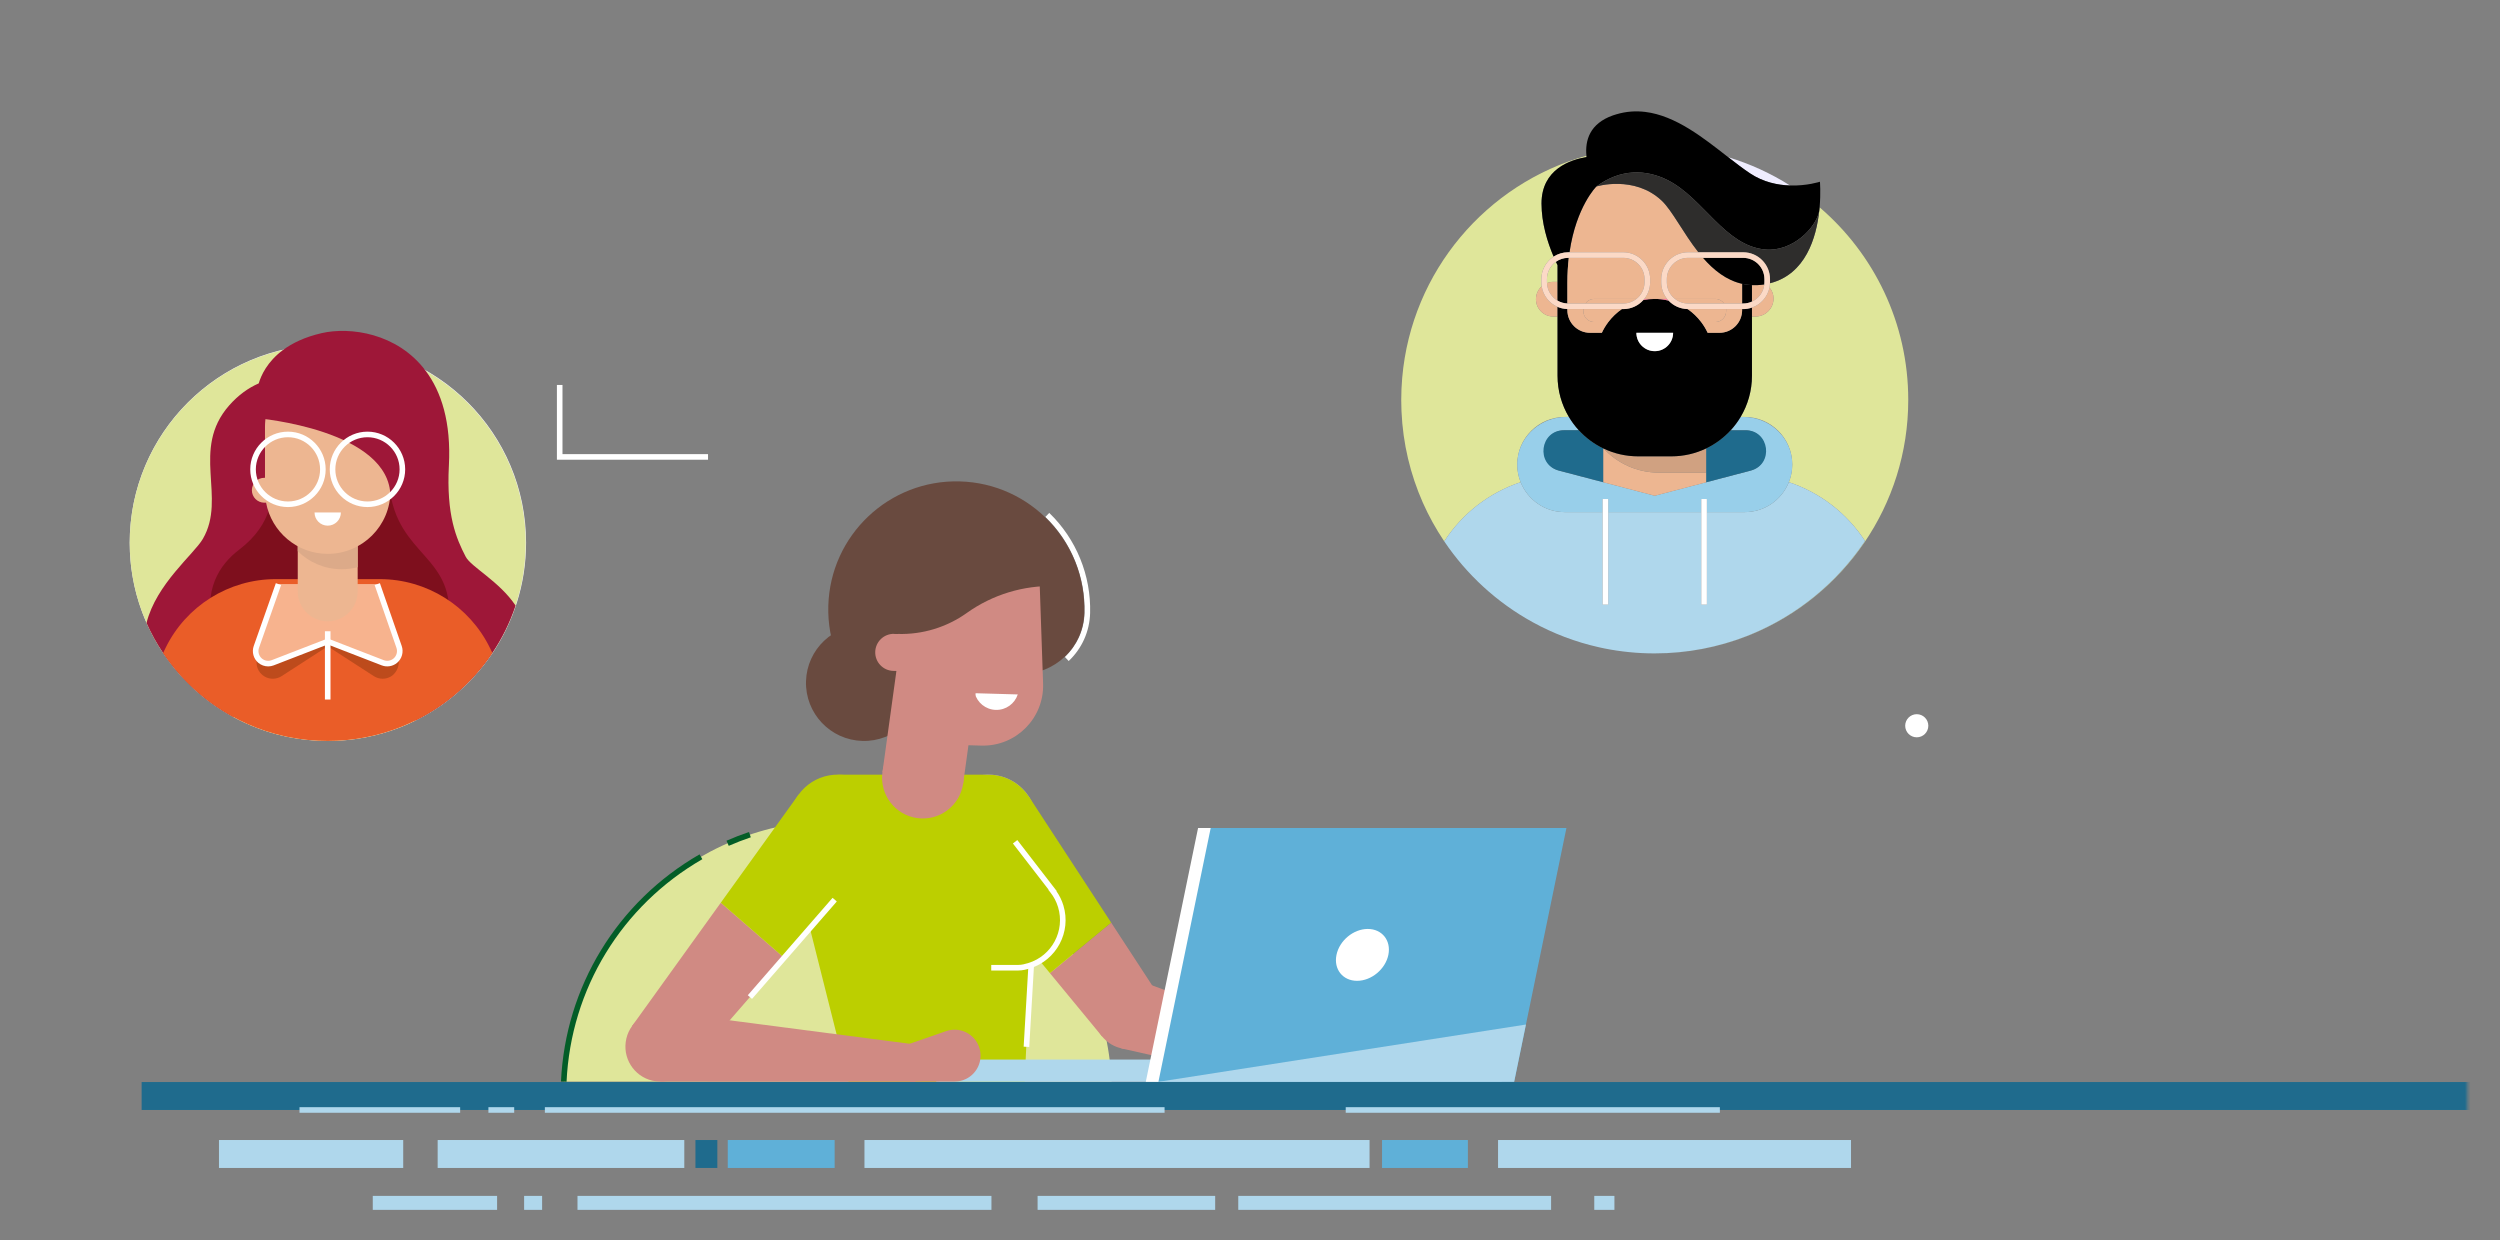 <?xml version="1.0" encoding="UTF-8"?>
<svg width="895px" height="444px" viewBox="0 0 895 444" version="1.1" xmlns="http://www.w3.org/2000/svg" xmlns:xlink="http://www.w3.org/1999/xlink">
    <rect x="0" y="0" width="895" height="444" fill="#808080" stroke="none"/>
    <title>heading-1-1</title>
    <defs>
        <polygon id="path-1" points="-2.27373675e-13 423.129 874.36 423.129 874.36 -5.68434189e-14 -2.27373675e-13 -5.68434189e-14"></polygon>
    </defs>
    <g id="heading-1-1" stroke="none" stroke-width="1" fill="none" fill-rule="evenodd">
        <g id="Group-165" transform="translate(9, 15)">
            <path d="M37.432,179.304 C37.432,213.141 61.114,241.438 92.81,248.538 C93.309,248.653 93.809,248.757 94.314,248.86 C98.86,249.773 103.572,250.255 108.388,250.255 C117.48,250.255 126.17,248.544 134.16,245.428 C134.573,245.267 134.987,245.1 135.4,244.934 C161.189,234.303 179.339,208.927 179.339,179.304 C179.339,140.118 147.575,108.347 108.388,108.347 C69.202,108.347 37.432,140.118 37.432,179.304" id="Fill-1" fill="#EFEDFF"></path>
            <path d="M179.207,179.367 C179.207,187.209 177.935,194.757 175.576,201.806 C173.562,207.855 170.755,213.543 167.271,218.739 C160.428,228.97 150.984,237.319 139.886,242.853 C138.387,243.596 136.865,244.294 135.307,244.934 C134.896,245.102 134.484,245.272 134.073,245.433 C126.09,248.542 117.411,250.255 108.326,250.255 C103.512,250.255 98.801,249.77 94.266,248.858 C93.759,248.755 93.26,248.652 92.76,248.535 C86.182,247.065 79.942,244.669 74.195,241.501 C64.214,236.011 55.703,228.191 49.389,218.776 C47.118,215.381 45.127,211.786 43.458,208.016 C39.585,199.255 37.432,189.569 37.432,179.367 C37.432,145.72 60.885,117.542 92.334,110.288 C97.479,109.104 102.829,108.48 108.326,108.48 C121.086,108.48 133.051,111.853 143.392,117.755 C164.787,129.955 179.207,152.982 179.207,179.367" id="Fill-18" fill="#DFE69A"></path>
            <path d="M175.576,201.806 C173.562,207.854 170.755,213.543 167.271,218.739 C160.428,228.97 150.984,237.319 139.886,242.854 C124.746,242.898 110.789,239.789 110.789,239.789 L110.752,239.62 L110.789,241.347 C110.789,241.347 91.937,244.007 74.195,241.501 C64.214,236.011 55.703,228.191 49.389,218.776 C47.119,215.381 45.127,211.787 43.458,208.016 C46.92,194.081 60.48,183.329 63.618,177.926 C72.254,163.095 59.194,145.86 73.07,130.117 C76.334,126.42 79.905,123.877 83.624,122.253 C84.448,119.46 86.631,114.514 92.334,110.288 C95.626,107.848 100.102,105.65 106.181,104.254 C116.22,101.946 133.22,104.165 143.392,117.755 C148.992,125.23 152.527,136.136 151.704,151.622 C150.756,169.482 154.328,177.758 157.716,184.299 C159.605,187.952 169.807,193.126 175.576,201.806" id="Fill-20" fill="#9E1738"></path>
            <path d="M67.275,211.11 C63.662,196.043 69.48,187.224 76.707,181.712 C100.772,163.357 78.239,138.778 92.387,146.311 C104.162,152.581 127.308,130.594 130.406,159.249 C133.162,184.743 154.706,183.549 151.49,208.997 C148.659,231.406 121.173,240.019 97.409,228.505 C73.645,216.99 67.998,214.124 67.275,211.11" id="Fill-22" fill="#7E0F1D"></path>
            <path d="M167.271,218.739 C159.502,230.352 148.389,239.539 135.307,244.933 C134.896,245.103 134.484,245.271 134.073,245.433 C126.09,248.542 117.411,250.255 108.327,250.255 C103.512,250.255 98.801,249.77 94.266,248.858 C93.759,248.755 93.26,248.652 92.76,248.535 C74.76,244.5 59.341,233.622 49.389,218.776 L50.213,217.071 C57.555,201.938 72.901,192.324 89.732,192.324 L126.943,192.324 C143.752,192.324 159.083,201.923 166.44,217.034 L167.271,218.739 Z" id="Fill-24" fill="#EA5D28"></path>
            <path d="M126.063,195.847 L133.565,220.456 C134.297,222.856 133.134,225.873 130.981,227.161 C129.078,228.299 126.694,228.258 124.831,227.055 C119.336,223.504 108.32,216.383 108.32,216.383 L91.813,227.057 C89.951,228.261 87.567,228.303 85.665,227.164 C83.364,225.787 82.303,223.016 83.094,220.454 L90.695,195.847 L126.063,195.847 Z" id="Fill-26" fill="#BD4B1C"></path>
            <path d="M126.062,194.107 L133.876,216.601 C134.489,218.366 133.946,220.327 132.512,221.525 C131.258,222.574 129.532,222.859 128.007,222.268 L108.32,214.643 L88.628,222.27 C87.107,222.859 85.385,222.576 84.133,221.529 C82.697,220.329 82.158,218.364 82.779,216.6 L90.695,194.107 L126.062,194.107 Z" id="Fill-28" fill="#F7B38E"></path>
            <path d="M87.01,223.572 C85.744,223.572 84.495,223.135 83.492,222.297 C81.746,220.837 81.08,218.414 81.836,216.268 L89.752,193.776 L91.638,194.44 L83.722,216.932 C83.242,218.295 83.665,219.835 84.774,220.762 C85.747,221.575 87.086,221.797 88.267,221.337 L108.321,213.57 L128.368,221.335 C129.554,221.795 130.896,221.574 131.871,220.758 C132.979,219.832 133.405,218.294 132.932,216.93 L125.118,194.436 L127.007,193.779 L134.821,216.274 C135.566,218.418 134.896,220.837 133.154,222.293 C131.62,223.575 129.51,223.921 127.646,223.2 L108.321,215.715 L88.989,223.202 C88.348,223.451 87.677,223.572 87.01,223.572" id="Fill-30" fill="#FFFFFF"></path>
            <mask id="mask-2" fill="white">
                <use xlink:href="#path-1"></use>
            </mask>
            <g id="Clip-33"></g>
            <polygon id="Fill-32" fill="#FFFFFF" mask="url(#mask-2)" points="107.321 235.433 109.321 235.433 109.321 210.988 107.321 210.988"></polygon>
            <path d="M119.049,173.649 L119.049,196.712 C119.049,202.636 114.25,207.436 108.318,207.436 C105.357,207.436 102.674,206.238 100.734,204.297 C98.793,202.357 97.595,199.674 97.595,196.712 L97.595,173.649 L119.049,173.649 Z" id="Fill-34" fill="#EDB691" mask="url(#mask-2)"></path>
            <path d="M119.049,176.589 L119.049,188.055 C117.226,188.532 115.316,188.79 113.346,188.79 C107.209,188.79 101.645,186.327 97.595,182.336 L97.595,176.589 L119.049,176.589 Z" id="Fill-35" fill="#DCAA89" mask="url(#mask-2)"></path>
            <path d="M108.321,115.342 L108.321,115.342 C95.92,115.342 85.867,125.395 85.867,137.797 L85.867,156.051 L85.632,156.051 C83.17,156.051 81.174,158.047 81.174,160.508 C81.174,162.97 83.17,164.966 85.632,164.966 L86.254,164.966 C88.198,175.388 97.335,183.28 108.321,183.28 L108.321,183.28 C120.722,183.28 130.776,173.227 130.776,160.825 L130.776,137.797 C130.776,125.395 120.722,115.342 108.321,115.342" id="Fill-36" fill="#EDB691" mask="url(#mask-2)"></path>
            <path d="M83.147,134.722 C83.147,134.722 130.776,138.785 130.776,162.857 C135.657,168.007 145.108,174.541 145.108,174.541 L136.187,124.453 L125.206,112.725 L98.403,109.916 L83.147,134.722 Z" id="Fill-37" fill="#9E1738" mask="url(#mask-2)"></path>
            <path d="M122.553,141.529 C116.211,141.529 111.052,146.689 111.052,153.029 C111.052,159.371 116.211,164.53 122.553,164.53 C128.894,164.53 134.053,159.371 134.053,153.029 C134.053,146.689 128.894,141.529 122.553,141.529 M122.553,166.53 C115.109,166.53 109.052,160.474 109.052,153.029 C109.052,145.585 115.109,139.529 122.553,139.529 C129.997,139.529 136.053,145.585 136.053,153.029 C136.053,160.474 129.997,166.53 122.553,166.53" id="Fill-38" fill="#FFFFFF" mask="url(#mask-2)"></path>
            <path d="M94.089,141.529 C87.748,141.529 82.589,146.689 82.589,153.029 C82.589,159.371 87.748,164.53 94.089,164.53 C100.431,164.53 105.59,159.371 105.59,153.029 C105.59,146.689 100.431,141.529 94.089,141.529 M94.089,166.53 C86.645,166.53 80.589,160.474 80.589,153.029 C80.589,145.585 86.645,139.529 94.089,139.529 C101.534,139.529 107.59,145.585 107.59,153.029 C107.59,160.474 101.534,166.53 94.089,166.53" id="Fill-39" fill="#FFFFFF" mask="url(#mask-2)"></path>
            <path d="M113.039,168.469 C113.039,171.075 110.927,173.187 108.321,173.187 C105.716,173.187 103.603,171.075 103.603,168.469 L113.039,168.469 Z" id="Fill-40" fill="#FFFFFF" mask="url(#mask-2)"></path>
            <polygon id="Fill-45" fill="#FFFFFF" mask="url(#mask-2)" points="244.476 149.579 190.371 149.579 190.371 122.816 192.371 122.816 192.371 147.579 244.476 147.579"></polygon>
            <path d="M441.594,363.2 C442.55,360.609 441.225,357.734 438.634,356.778 C436.043,355.822 433.168,357.148 432.212,359.739 C431.257,362.329 432.582,365.205 435.173,366.16 C437.763,367.116 440.639,365.79 441.594,363.2" id="Fill-47" fill="#FF95A9" mask="url(#mask-2)"></path>
            <path d="M449.015,356.746 L449.013,356.753 C449.767,356.77 450.53,356.903 451.277,357.179 C454.904,358.517 456.759,362.542 455.421,366.169 C454.083,369.796 450.058,371.652 446.431,370.314 L435.173,366.16 L437.019,356.469 L449.015,356.746 Z" id="Fill-48" fill="#FF95A9" mask="url(#mask-2)"></path>
            <polygon id="Fill-49" fill="#1F6B8D" mask="url(#mask-2)" points="41.704 382.371 875.36 382.371 875.36 372.371 41.704 372.371"></polygon>
            <path d="M407.916,382.371 L186.061,382.371 L407.916,382.371 Z" id="Fill-50" fill="#F8F7FF" mask="url(#mask-2)"></path>
            <polygon id="Fill-51" fill="#AFD7EC" mask="url(#mask-2)" points="186.061 383.371 407.916 383.371 407.916 381.371 186.061 381.371"></polygon>
            <path d="M155.734,382.371 L98.22,382.371 L155.734,382.371 Z" id="Fill-52" fill="#F8F7FF" mask="url(#mask-2)"></path>
            <polygon id="Fill-53" fill="#AFD7EC" mask="url(#mask-2)" points="98.22 383.371 155.734 383.371 155.734 381.371 98.22 381.371"></polygon>
            <path d="M175.082,382.371 L165.853,382.371 L175.082,382.371 Z" id="Fill-54" fill="#F8F7FF" mask="url(#mask-2)"></path>
            <polygon id="Fill-55" fill="#AFD7EC" mask="url(#mask-2)" points="165.853 383.371 175.083 383.371 175.083 381.371 165.853 381.371"></polygon>
            <path d="M606.709,382.371 L472.769,382.371 L606.709,382.371 Z" id="Fill-56" fill="#F8F7FF" mask="url(#mask-2)"></path>
            <polygon id="Fill-57" fill="#AFD7EC" mask="url(#mask-2)" points="472.769 383.371 606.709 383.371 606.709 381.371 472.769 381.371"></polygon>
            <polygon id="Fill-58" fill="#FFFFFF" mask="url(#mask-2)" points="351.627 364.269 349.63 364.177 350.838 338.062 352.836 338.153"></polygon>
            <polygon id="Fill-59" fill="#AFD7EC" mask="url(#mask-2)" points="527.303 403.129 653.665 403.129 653.665 393.129 527.303 393.129"></polygon>
            <polygon id="Fill-60" fill="#5FB0D8" mask="url(#mask-2)" points="485.769 403.129 516.504 403.129 516.504 393.129 485.769 393.129"></polygon>
            <polygon id="Fill-61" fill="#AFD7EC" mask="url(#mask-2)" points="124.448 418.129 168.961 418.129 168.961 413.129 124.448 413.129"></polygon>
            <polygon id="Fill-62" fill="#AFD7EC" mask="url(#mask-2)" points="178.633 418.129 185.077 418.129 185.077 413.129 178.633 413.129"></polygon>
            <polygon id="Fill-63" fill="#AFD7EC" mask="url(#mask-2)" points="197.741 418.129 345.937 418.129 345.937 413.129 197.741 413.129"></polygon>
            <polygon id="Fill-64" fill="#AFD7EC" mask="url(#mask-2)" points="362.459 418.129 426.033 418.129 426.033 413.129 362.459 413.129"></polygon>
            <polygon id="Fill-65" fill="#AFD7EC" mask="url(#mask-2)" points="434.302 418.129 546.291 418.129 546.291 413.129 434.302 413.129"></polygon>
            <polygon id="Fill-66" fill="#AFD7EC" mask="url(#mask-2)" points="561.749 418.129 568.965 418.129 568.965 413.129 561.749 413.129"></polygon>
            <polygon id="Fill-67" fill="#AFD7EC" mask="url(#mask-2)" points="300.476 403.129 481.303 403.129 481.303 393.129 300.476 393.129"></polygon>
            <polygon id="Fill-68" fill="#5FB0D8" mask="url(#mask-2)" points="251.539 403.129 289.805 403.129 289.805 393.129 251.539 393.129"></polygon>
            <polygon id="Fill-69" fill="#1F6B8D" mask="url(#mask-2)" points="239.973 403.129 247.808 403.129 247.808 393.129 239.973 393.129"></polygon>
            <polygon id="Fill-70" fill="#AFD7EC" mask="url(#mask-2)" points="147.684 403.129 235.98 403.129 235.98 393.129 147.684 393.129"></polygon>
            <polygon id="Fill-71" fill="#AFD7EC" mask="url(#mask-2)" points="69.389 403.129 135.351 403.129 135.351 393.129 69.389 393.129"></polygon>
            <path d="M388.938,372.22 L192.83,372.22 C195.235,320.148 238.214,278.667 290.89,278.667 C343.554,278.667 386.533,320.148 388.938,372.22" id="Fill-72" fill="#DFE69A" mask="url(#mask-2)"></path>
            <path d="M251.889,287.81 L251.086,285.978 C253.719,284.822 256.431,283.773 259.146,282.856 L259.786,284.751 C257.126,285.649 254.469,286.678 251.889,287.81" id="Fill-73" fill="#035D27" mask="url(#mask-2)"></path>
            <path d="M193.829,372.266 L191.831,372.174 C193.398,338.255 211.943,307.856 241.44,290.856 L242.439,292.588 C213.535,309.246 195.364,339.033 193.829,372.266" id="Fill-74" fill="#035D27" mask="url(#mask-2)"></path>
            <path d="M360.163,287.514 C355.77,295.965 345.358,299.255 336.907,294.862 C328.456,290.47 325.166,280.058 329.559,271.607 C333.952,263.156 344.363,259.866 352.814,264.259 C361.265,268.651 364.555,279.063 360.163,287.514" id="Fill-75" fill="#AB9AF7" mask="url(#mask-2)"></path>
            <path d="M407.468,350.865 C405.943,357.616 399.234,361.852 392.483,360.327 C385.733,358.802 381.496,352.094 383.021,345.343 C384.546,338.592 391.255,334.356 398.005,335.88 C404.756,337.405 408.993,344.114 407.468,350.865" id="Fill-76" fill="#D08A83" mask="url(#mask-2)"></path>
            <polygon id="Fill-77" fill="#D08A83" mask="url(#mask-2)" points="485.274 367.749 483.926 372.295 445.443 372.295 392.477 360.331 399.567 336.343"></polygon>
            <path d="M239.855,361.303 C240.749,354.44 235.911,348.151 229.049,347.257 C222.185,346.363 215.897,351.201 215.003,358.064 C214.109,364.927 218.947,371.215 225.81,372.11 C232.673,373.004 238.961,368.166 239.855,361.303" id="Fill-78" fill="#D08A83" mask="url(#mask-2)"></path>
            <path d="M362.078,280.355 L357.821,372.295 L294.782,372.295 L273.399,287.331 C270.213,274.625 279.809,262.321 292.905,262.321 L344.851,262.321 C354.686,262.321 362.531,270.532 362.078,280.355" id="Fill-79" fill="#BCCF00" mask="url(#mask-2)"></path>
            <path d="M283.988,295.366 C292.718,299.176 302.882,295.188 306.692,286.459 C310.502,277.729 306.513,267.564 297.784,263.755 C289.055,259.945 278.89,263.933 275.08,272.663 C271.271,281.392 275.259,291.557 283.988,295.366" id="Fill-80" fill="#BCCF00" mask="url(#mask-2)"></path>
            <polygon id="Fill-81" fill="#D08A83" mask="url(#mask-2)" points="227.439 372.216 318.712 372.263 319.564 359.052 229.048 347.257"></polygon>
            <path d="M306.917,261.428 C305.815,269.412 311.394,276.777 319.377,277.879 C327.361,278.981 334.726,273.402 335.827,265.418 C336.929,257.435 331.35,250.07 323.367,248.968 C315.384,247.866 308.018,253.445 306.917,261.428" id="Fill-82" fill="#D08A83" mask="url(#mask-2)"></path>
            <polygon id="Fill-83" fill="#D08A83" mask="url(#mask-2)" points="271.704 327.879 236.895 367.901 217.248 352.368 249.046 308.166"></polygon>
            <polygon id="Fill-84" fill="#D08A83" mask="url(#mask-2)" points="405.741 341.251 385.577 356.082 366.872 333.384 388.801 315.303"></polygon>
            <polygon id="Fill-85" fill="#BCCF00" mask="url(#mask-2)" points="388.801 315.303 366.872 333.384 346.058 308.14 331.559 290.536 359.298 270.12 372.749 290.721"></polygon>
            <path d="M318.236,295.974 L340.542,324.839 L340.777,324.656 C344.965,330.244 352.346,332.887 359.401,330.734 C368.422,327.981 373.487,318.446 370.737,309.438 C370.091,307.318 369.069,305.425 367.768,303.797 L367.849,303.745 L345.544,274.879 L318.236,295.974 Z" id="Fill-86" fill="#BCCF00" mask="url(#mask-2)"></path>
            <path d="M355.624,332.439 L345.861,332.439 L345.861,330.438 L355.624,330.438 C356.783,330.438 357.984,330.121 359.109,329.778 C367.578,327.192 372.365,318.198 369.781,309.73 C369.187,307.784 368.247,305.998 366.986,304.421 L366.292,303.553 L366.389,303.491 L353.617,286.963 L355.199,285.74 L369.309,303.999 L369.214,304.059 C370.303,305.608 371.135,307.314 371.694,309.145 C374.6,318.67 369.217,328.783 359.693,331.691 C358.419,332.079 357.045,332.439 355.624,332.439" id="Fill-87" fill="#FFFFFF" mask="url(#mask-2)"></path>
            <polygon id="Fill-88" fill="#BCCF00" mask="url(#mask-2)" points="303.9 290.881 291.351 305.314 271.704 327.879 249.046 308.166 264.832 286.238 276.891 269.47"></polygon>
            <polygon id="Fill-89" fill="#FFFFFF" mask="url(#mask-2)" points="260.221 342.604 258.713 341.291 289.063 306.419 290.572 307.732"></polygon>
            <polygon id="Fill-90" fill="#AFD7EC" mask="url(#mask-2)" points="326.186 372.284 418.101 372.284 418.101 364.325 326.186 364.325"></polygon>
            <polygon id="Fill-91" fill="#FFFFFF" mask="url(#mask-2)" points="547.262 281.421 532.762 351.782 532.656 352.299 528.544 372.291 401.193 372.291 419.911 281.421"></polygon>
            <polygon id="Fill-92" fill="#5FB0D8" mask="url(#mask-2)" points="551.783 281.421 537.283 351.782 537.177 352.299 533.064 372.291 405.714 372.291 424.432 281.421"></polygon>
            <polygon id="Fill-93" fill="#AFD7EC" mask="url(#mask-2)" points="537.283 351.782 537.177 352.299 533.064 372.291 405.714 372.291"></polygon>
            <path d="M488.032,326.849 C486.975,331.977 481.961,336.135 476.833,336.135 C471.704,336.135 468.403,331.977 469.46,326.849 C470.516,321.72 475.53,317.563 480.659,317.563 C485.787,317.563 489.088,321.72 488.032,326.849" id="Fill-94" fill="#FFFFFF" mask="url(#mask-2)"></path>
            <path d="M335.8,371.689 C334.802,372.035 333.787,372.192 332.787,372.195 L332.789,372.204 L316.871,372.264 L314.671,359.363 L329.71,354.144 C334.556,352.462 339.846,355.026 341.528,359.871 C343.209,364.717 340.645,370.007 335.8,371.689" id="Fill-95" fill="#D08A83" mask="url(#mask-2)"></path>
            <polygon id="Fill-96" fill="#FFFFFF" mask="url(#mask-2)" points="359.468 359.819 357.471 359.701 359.181 330.416 361.178 330.533"></polygon>
            <path d="M617.535,47.07 C622.28,50.233 627.437,51.266 631.83,51.403 C625.017,47.095 617.592,43.671 609.714,41.288 C612.425,43.399 615.033,45.402 617.535,47.07" id="Fill-104" fill="#EFEDFF" mask="url(#mask-2)"></path>
            <path d="M544.805,86.042 C544.805,86.139 544.816,86.233 544.82,86.329 C545.52,86.056 546.279,85.9 547.076,85.9 L548.601,85.9 L548.601,79.943 C548.409,79.551 548.216,79.145 548.02,78.723 C546.078,80.105 544.805,82.369 544.805,84.928 L544.805,86.042 Z" id="Fill-105" fill="#DFE69A" mask="url(#mask-2)"></path>
            <path d="M535.389,157.618 C534.608,155.664 534.166,153.538 534.166,151.305 C534.166,141.899 541.792,134.274 551.198,134.274 L552.664,134.274 C550.086,129.953 548.601,124.905 548.601,119.509 L548.601,98.32 L547.076,98.32 C543.647,98.32 540.867,95.539 540.867,92.11 C540.867,90.277 541.665,88.636 542.928,87.499 C542.855,87.023 542.805,86.538 542.805,86.042 L542.805,84.928 C542.805,81.553 544.557,78.584 547.194,76.868 C544.983,71.695 542.862,64.901 542.862,57.856 C542.862,45.566 553.239,42.166 558.985,41.224 C558.968,41.066 558.955,40.907 558.941,40.749 C523.18,50.736 496.333,82.075 493.001,120.156 C492.995,120.225 492.988,120.294 492.983,120.362 C492.879,121.579 492.798,122.802 492.743,124.032 C492.735,124.214 492.729,124.396 492.722,124.578 C492.677,125.732 492.648,126.89 492.647,128.055 C492.646,128.12 492.642,128.184 492.642,128.249 C492.642,129.549 492.678,130.84 492.732,132.125 C492.733,132.169 492.735,132.213 492.736,132.257 C493.242,143.834 495.912,154.842 500.351,164.892 C502.487,169.715 505.035,174.311 507.942,178.657 C507.972,178.709 508.008,178.753 508.038,178.804 C514.523,168.754 524.224,161.334 535.389,157.618" id="Fill-106" fill="#DFE69A" mask="url(#mask-2)"></path>
            <path d="M642.305,60.424 C642.305,60.454 642.298,60.483 642.291,60.512 C641.248,70.066 637.433,83.181 624.648,86.402 C624.628,86.931 624.576,87.451 624.474,87.955 C625.38,88.999 625.933,90.358 625.933,91.85 C625.933,95.424 623.036,98.32 619.462,98.32 L618.199,98.32 L618.199,119.509 C618.199,124.906 616.713,129.953 614.135,134.274 L615.601,134.274 C625.007,134.274 632.633,141.899 632.633,151.305 C632.633,153.538 632.192,155.665 631.41,157.619 C642.528,161.319 652.193,168.69 658.675,178.672 C649.924,191.732 637.861,202.386 623.692,209.448 C621.775,210.403 619.83,211.291 617.833,212.113 C617.312,212.326 616.783,212.547 616.254,212.752 C606.069,216.717 594.984,218.909 583.394,218.918 L583.403,218.918 C595.032,218.918 606.148,216.731 616.367,212.744 C616.896,212.538 617.424,212.325 617.953,212.113 C650.939,198.516 674.154,166.058 674.154,128.167 C674.154,100.582 661.844,75.873 642.421,59.227 C642.387,59.619 642.349,60.018 642.305,60.424" id="Fill-107" fill="#DFE69A" mask="url(#mask-2)"></path>
            <path d="M617.833,212.113 C619.83,211.291 621.775,210.403 623.692,209.448 C637.861,202.386 649.924,191.732 658.675,178.672 C652.193,168.69 642.528,161.319 631.41,157.619 C628.901,163.896 622.775,168.338 615.601,168.338 L602.06,168.338 L602.06,201.451 L600.06,201.451 L600.06,168.338 L566.739,168.338 L566.739,201.451 L564.739,201.451 L564.739,168.338 L551.198,168.338 C544.024,168.338 537.898,163.896 535.389,157.618 C524.224,161.334 514.523,168.753 508.038,178.804 C516.106,190.779 526.95,200.727 539.665,207.723 C547.022,211.776 555.003,214.837 563.416,216.717 C564.055,216.871 564.694,217.003 565.34,217.135 C571.14,218.295 577.167,218.919 583.327,218.919 C583.349,218.919 583.371,218.918 583.394,218.918 C594.984,218.909 606.069,216.717 616.254,212.752 C616.783,212.547 617.312,212.326 617.833,212.113" id="Fill-108" fill="#AFD7EC" mask="url(#mask-2)"></path>
            <path d="M615.641,139.024 C624.291,139.024 625.879,151.345 617.511,153.538 L601.794,157.658 L583.423,162.476 L583.423,162.479 L583.417,162.478 L583.403,162.481 L567.269,158.245 L549.311,153.538 C540.943,151.345 542.531,139.024 551.182,139.024 L556.123,139.024 C556.154,139.024 556.17,138.987 556.149,138.964 C554.84,137.532 553.675,135.966 552.674,134.291 C552.668,134.28 552.656,134.274 552.644,134.274 L551.678,134.274 C542.909,134.274 535.236,140.706 534.271,149.422 C533.947,152.343 534.391,155.122 535.389,157.618 C537.898,163.896 544.024,168.337 551.198,168.337 L564.702,168.337 C564.722,168.337 564.738,168.321 564.738,168.301 L564.738,163.683 C564.738,163.663 564.755,163.647 564.775,163.647 L566.702,163.647 C566.722,163.647 566.739,163.663 566.739,163.683 L566.739,168.301 C566.739,168.321 566.755,168.337 566.775,168.337 L600.024,168.337 C600.044,168.337 600.06,168.321 600.06,168.301 L600.06,163.683 C600.06,163.663 600.076,163.647 600.096,163.647 L602.023,163.647 C602.044,163.647 602.06,163.663 602.06,163.683 L602.06,168.301 C602.06,168.321 602.076,168.337 602.096,168.337 L615.601,168.337 C622.775,168.337 628.901,163.897 631.41,157.619 C632.409,155.123 632.852,152.344 632.529,149.422 C631.565,140.707 623.892,134.274 615.123,134.274 L614.156,134.274 C614.143,134.274 614.132,134.28 614.125,134.291 C613.124,135.966 611.96,137.532 610.65,138.964 C610.63,138.987 610.646,139.024 610.677,139.024 L615.641,139.024 Z" id="Fill-109" fill="#98CFEA" mask="url(#mask-2)"></path>
            <path d="M601.794,157.658 L617.783,153.467 C626.111,151.284 624.53,139.024 615.922,139.024 L610.596,139.024 C608.118,141.722 605.135,143.947 601.794,145.548 L601.794,154.17 L601.794,157.658 Z" id="Fill-110" fill="#1F6B8D" mask="url(#mask-2)"></path>
            <path d="M549.039,153.467 L567.269,158.245 L565.005,157.65 L565.005,145.548 C561.664,143.947 558.681,141.721 556.203,139.023 L550.9,139.023 C542.292,139.023 540.711,151.284 549.039,153.467" id="Fill-111" fill="#1F6B8D" mask="url(#mask-2)"></path>
            <polygon id="Fill-112" fill="#624AC9" mask="url(#mask-2)" points="583.423 162.479 583.423 162.476 583.417 162.478"></polygon>
            <path d="M565.005,157.65 L567.269,158.245 L583.403,162.482 L583.417,162.477 L583.423,162.476 L601.794,157.658 L601.794,154.17 C601.317,154.192 600.84,154.207 600.355,154.207 L584.923,154.207 C577.114,154.207 570.073,150.9 565.137,145.608 C565.094,145.587 565.048,145.569 565.005,145.548 L565.005,157.65 Z" id="Fill-113" fill="#EDB691" mask="url(#mask-2)"></path>
            <path d="M542.928,87.499 C541.665,88.635 540.867,90.278 540.867,92.109 C540.867,95.539 543.647,98.319 547.076,98.319 L548.601,98.319 L548.601,94.861 C545.623,93.567 543.434,90.808 542.928,87.499" id="Fill-114" fill="#EDB691" mask="url(#mask-2)"></path>
            <path d="M547.076,85.9 C546.279,85.9 545.52,86.056 544.82,86.329 C544.92,89.014 546.413,91.344 548.601,92.62 L548.601,85.9 L547.076,85.9 Z" id="Fill-115" fill="#EDB691" mask="url(#mask-2)"></path>
            <path d="M618.199,95.117 L618.199,98.32 L619.462,98.32 C623.036,98.32 625.933,95.424 625.933,91.85 C625.933,90.358 625.38,88.999 624.474,87.955 C623.796,91.301 621.371,94.013 618.199,95.117" id="Fill-116" fill="#EDB691" mask="url(#mask-2)"></path>
            <path d="M622.424,86.855 C620.952,87.076 619.549,87.132 618.198,87.073 L618.198,92.968 C620.605,91.869 622.348,89.56 622.627,86.818 C622.558,86.829 622.493,86.844 622.424,86.855" id="Fill-117" fill="#EDB691" mask="url(#mask-2)"></path>
            <path d="M584.923,154.207 L600.355,154.207 C600.84,154.207 601.317,154.192 601.794,154.17 L601.794,145.548 C598.023,147.356 593.8,148.369 589.339,148.369 L577.461,148.369 C573.052,148.369 568.875,147.376 565.138,145.608 C570.073,150.9 577.114,154.207 584.923,154.207" id="Fill-118" fill="#D0A181" mask="url(#mask-2)"></path>
            <path d="M548.601,85.9 L548.601,92.62 C549.643,93.227 550.84,93.591 552.12,93.642 L552.12,86.216 C552.12,83.002 552.307,80.042 552.624,77.312 L552.421,77.312 C550.781,77.312 549.264,77.838 548.02,78.723 C548.216,79.145 548.409,79.551 548.601,79.943 L548.601,85.9 Z" id="Fill-119" fill="#000000" mask="url(#mask-2)"></path>
            <path d="M614.68,86.605 L614.68,93.657 L615.05,93.657 C616.173,93.657 617.237,93.406 618.198,92.968 L618.198,87.073 C616.979,87.02 615.807,86.86 614.68,86.605" id="Fill-120" fill="#000000" mask="url(#mask-2)"></path>
            <path d="M589.972,104.143 C589.972,107.773 587.029,110.715 583.4,110.715 C579.77,110.715 576.827,107.773 576.827,104.143 L589.972,104.143 Z M615.05,95.657 L614.68,95.657 L614.68,96.027 C614.68,100.509 611.047,104.143 606.564,104.143 L602.339,104.143 C601.702,102.768 600.922,101.478 600.014,100.285 C598.653,98.494 597.023,96.92 595.162,95.648 C592.483,95.6 590.073,94.45 588.357,92.634 C586.765,92.246 585.112,92.017 583.401,92.017 L583.4,92.017 L583.399,92.017 C581.997,92.017 580.63,92.161 579.305,92.424 C577.543,94.403 574.984,95.657 572.132,95.657 L571.625,95.657 C569.769,96.927 568.144,98.498 566.785,100.285 C565.878,101.478 565.097,102.768 564.46,104.143 L560.235,104.143 C555.753,104.143 552.119,100.509 552.119,96.027 L552.119,95.642 C550.873,95.603 549.685,95.333 548.601,94.862 L548.601,98.319 L548.601,119.509 C548.601,124.905 550.086,129.953 552.664,134.273 C553.681,135.978 554.867,137.57 556.203,139.024 C558.681,141.721 561.664,143.947 565.004,145.548 C565.048,145.569 565.093,145.587 565.138,145.608 C568.875,147.376 573.052,148.369 577.461,148.369 L589.339,148.369 C593.8,148.369 598.023,147.356 601.794,145.548 C605.135,143.947 608.118,141.722 610.596,139.024 C611.932,137.57 613.118,135.978 614.135,134.273 C616.714,129.953 618.199,124.905 618.199,119.509 L618.199,98.32 L618.199,95.117 C617.21,95.461 616.153,95.657 615.05,95.657 L615.05,95.657 Z" id="Fill-121" fill="#000000" mask="url(#mask-2)"></path>
            <path d="M608.959,96.402 C608.959,98.547 607.221,100.285 605.076,100.285 L600.014,100.285 C600.922,101.478 601.702,102.768 602.339,104.143 L606.564,104.143 C611.047,104.143 614.68,100.509 614.68,96.027 L614.68,95.657 L608.935,95.657 C608.94,95.739 608.959,95.817 608.959,95.901 L608.959,96.402 Z" id="Fill-122" fill="#EDB691" mask="url(#mask-2)"></path>
            <path d="M581.749,84.928 L581.749,86.042 C581.749,88.3 580.961,90.375 579.653,92.017 L583.399,92.017 L583.4,92.017 L583.401,92.017 L587.818,92.017 C586.51,90.375 585.722,88.3 585.722,86.042 L585.722,84.928 C585.722,79.625 590.036,75.312 595.339,75.312 L599.027,75.312 C593.555,68.376 589.609,60.295 585.811,56.761 C576.017,47.643 562.516,51.754 562.516,51.754 C562.516,51.754 562.515,51.751 562.514,51.751 C562.493,51.772 555.283,58.918 552.887,75.312 L572.132,75.312 C577.435,75.312 581.749,79.625 581.749,84.928" id="Fill-123" fill="#EDB691" mask="url(#mask-2)"></path>
            <path d="M552.119,86.216 L552.119,93.642 C552.22,93.646 552.319,93.657 552.421,93.657 L558.563,93.657 C559.267,92.667 560.416,92.017 561.723,92.017 L576.839,92.017 C578.608,90.622 579.749,88.464 579.749,86.042 L579.749,84.928 C579.749,80.729 576.332,77.312 572.132,77.312 L552.624,77.312 C552.307,80.042 552.119,83.002 552.119,86.216" id="Fill-124" fill="#EDB691" mask="url(#mask-2)"></path>
            <path d="M560.235,104.143 L564.46,104.143 C565.097,102.768 565.878,101.478 566.785,100.285 L561.723,100.285 C559.579,100.285 557.84,98.547 557.84,96.402 L557.84,95.9 C557.84,95.817 557.86,95.739 557.865,95.657 L552.421,95.657 C552.319,95.657 552.22,95.645 552.119,95.642 L552.119,96.027 C552.119,100.509 555.753,104.143 560.235,104.143" id="Fill-125" fill="#EDB691" mask="url(#mask-2)"></path>
            <path d="M600.682,77.312 L595.339,77.312 C591.139,77.312 587.722,80.729 587.722,84.928 L587.722,86.042 C587.722,88.464 588.864,90.622 590.632,92.017 L605.076,92.017 C606.383,92.017 607.533,92.668 608.236,93.657 L614.68,93.657 L614.68,86.605 C609.029,85.328 604.492,81.695 600.682,77.312 L600.682,77.312 Z" id="Fill-126" fill="#EDB691" mask="url(#mask-2)"></path>
            <path d="M569.709,25.909 C569.292,26.033 568.875,26.153 568.455,26.3 C560.085,29.239 558.427,35.285 558.94,40.749 C558.955,40.907 558.967,41.066 558.985,41.224 C553.239,42.166 542.862,45.566 542.862,57.855 C542.862,64.902 544.983,71.695 547.193,76.868 C548.701,75.887 550.493,75.312 552.421,75.312 L552.887,75.312 C555.283,58.918 562.493,51.772 562.514,51.751 C562.515,51.752 562.516,51.754 562.516,51.754 C571.208,45.315 580.4,45.587 588.182,49.566 C600.862,56.056 608.453,72.935 622.843,74.315 C632.636,75.262 641.167,66.577 642.291,60.512 C642.298,60.483 642.305,60.454 642.305,60.424 C642.349,60.018 642.387,59.619 642.421,59.227 C642.882,53.958 642.533,50.058 642.533,50.058 C642.533,50.058 637.916,51.592 631.83,51.403 C627.437,51.266 622.28,50.234 617.535,47.07 C615.033,45.402 612.425,43.399 609.714,41.288 C600.88,34.411 590.941,26.399 579.964,25.063 C576.64,24.659 573.222,24.87 569.709,25.909" id="Fill-127" fill="#000000" mask="url(#mask-2)"></path>
            <path d="M600.014,100.285 L605.076,100.285 C607.221,100.285 608.959,98.547 608.959,96.402 L608.959,95.9 C608.959,95.817 608.94,95.739 608.935,95.657 L595.338,95.657 C595.279,95.657 595.221,95.649 595.162,95.648 C597.023,96.92 598.653,98.494 600.014,100.285" id="Fill-128" fill="#EDB691" mask="url(#mask-2)"></path>
            <path d="M587.818,92.017 L583.401,92.017 C585.112,92.017 586.765,92.246 588.357,92.634 C588.169,92.436 587.988,92.231 587.818,92.017" id="Fill-129" fill="#FF809F" mask="url(#mask-2)"></path>
            <path d="M557.84,96.402 C557.84,98.547 559.579,100.285 561.723,100.285 L566.785,100.285 C568.144,98.498 569.769,96.927 571.625,95.657 L557.865,95.657 C557.859,95.739 557.84,95.817 557.84,95.901 L557.84,96.402 Z" id="Fill-130" fill="#EDB691" mask="url(#mask-2)"></path>
            <path d="M579.653,92.017 C579.542,92.157 579.424,92.291 579.306,92.424 C580.63,92.161 581.997,92.017 583.398,92.017 L579.653,92.017 Z" id="Fill-131" fill="#FF809F" mask="url(#mask-2)"></path>
            <path d="M558.563,93.657 L572.132,93.657 C573.909,93.657 575.542,93.041 576.839,92.017 L561.723,92.017 C560.416,92.017 559.267,92.668 558.563,93.657" id="Fill-132" fill="#EDB691" mask="url(#mask-2)"></path>
            <path d="M605.076,92.017 L590.632,92.017 C591.929,93.041 593.562,93.657 595.338,93.657 L608.236,93.657 C607.533,92.668 606.383,92.017 605.076,92.017" id="Fill-133" fill="#EDB691" mask="url(#mask-2)"></path>
            <path d="M583.4,110.715 C587.03,110.715 589.972,107.773 589.972,104.143 L576.827,104.143 C576.827,107.773 579.77,110.715 583.4,110.715" id="Fill-134" fill="#FFFFFF" mask="url(#mask-2)"></path>
            <path d="M548.02,78.723 C549.264,77.838 550.781,77.311 552.421,77.311 L552.624,77.311 L572.132,77.311 C576.332,77.311 579.749,80.729 579.749,84.928 L579.749,86.042 C579.749,88.465 578.608,90.622 576.839,92.017 C575.542,93.041 573.909,93.657 572.132,93.657 L558.563,93.657 L552.421,93.657 C552.319,93.657 552.22,93.646 552.119,93.642 C550.84,93.592 549.643,93.227 548.601,92.62 C546.413,91.344 544.921,89.014 544.82,86.329 C544.816,86.233 544.805,86.139 544.805,86.042 L544.805,84.928 C544.805,82.369 546.078,80.105 548.02,78.723 M542.805,84.928 L542.805,86.042 C542.805,86.538 542.855,87.023 542.927,87.499 C543.434,90.808 545.623,93.567 548.601,94.861 C549.685,95.333 550.873,95.603 552.119,95.642 C552.221,95.645 552.319,95.657 552.421,95.657 L557.864,95.657 L571.625,95.657 L572.132,95.657 C574.985,95.657 577.543,94.402 579.305,92.424 C579.424,92.291 579.542,92.157 579.653,92.017 C580.961,90.375 581.749,88.3 581.749,86.042 L581.749,84.928 C581.749,79.625 577.435,75.312 572.132,75.312 L552.887,75.312 L552.421,75.312 C550.493,75.312 548.701,75.887 547.193,76.868 C544.556,78.584 542.805,81.553 542.805,84.928" id="Fill-135" fill="#FBD9C6" mask="url(#mask-2)"></path>
            <polygon id="Fill-140" fill="#FFFFFF" mask="url(#mask-2)" points="564.738 163.647 564.738 168.338 564.738 201.451 566.739 201.451 566.739 168.338 566.739 163.647"></polygon>
            <polygon id="Fill-141" fill="#FFFFFF" mask="url(#mask-2)" points="600.06 163.647 600.06 168.338 600.06 201.451 602.06 201.451 602.06 168.338 602.06 163.647"></polygon>
            <path d="M585.811,56.761 C589.609,60.295 593.555,68.376 599.027,75.312 L615.05,75.312 C620.352,75.312 624.666,79.625 624.666,84.928 L624.666,86.042 C624.666,86.164 624.652,86.282 624.648,86.402 C637.433,83.181 641.248,70.066 642.291,60.512 C641.167,66.577 632.636,75.262 622.843,74.314 C608.453,72.935 600.862,56.056 588.182,49.566 C580.4,45.587 571.208,45.315 562.516,51.754 C562.516,51.754 576.017,47.643 585.811,56.761" id="Fill-142" fill="#2E2D2C" mask="url(#mask-2)"></path>
            <path d="M614.68,86.605 C615.807,86.86 616.979,87.02 618.198,87.073 C619.549,87.133 620.952,87.076 622.424,86.855 C622.494,86.844 622.558,86.829 622.627,86.818 C622.653,86.563 622.666,86.304 622.666,86.042 L622.666,84.928 C622.666,80.729 619.249,77.311 615.05,77.311 L600.682,77.311 C604.492,81.695 609.029,85.328 614.68,86.605" id="Fill-143" fill="#000000" mask="url(#mask-2)"></path>
            <path d="M618.199,92.968 C617.238,93.406 616.174,93.657 615.05,93.657 L614.68,93.657 L608.236,93.657 L595.339,93.657 C593.562,93.657 591.929,93.041 590.632,92.017 C588.864,90.622 587.722,88.465 587.722,86.042 L587.722,84.928 C587.722,80.729 591.139,77.311 595.339,77.311 L600.682,77.311 L615.05,77.311 C619.249,77.311 622.666,80.729 622.666,84.928 L622.666,86.042 C622.666,86.304 622.653,86.563 622.627,86.818 C622.348,89.56 620.605,91.869 618.199,92.968 L618.199,92.968 Z M624.666,84.928 C624.666,79.625 620.352,75.312 615.05,75.312 L599.027,75.312 L595.339,75.312 C590.036,75.312 585.722,79.625 585.722,84.928 L585.722,86.042 C585.722,88.3 586.51,90.375 587.818,92.017 C587.989,92.231 588.169,92.436 588.357,92.634 C590.073,94.45 592.483,95.6 595.162,95.649 C595.221,95.65 595.279,95.657 595.339,95.657 L608.935,95.657 L614.68,95.657 L615.05,95.657 C616.154,95.657 617.21,95.461 618.199,95.117 C621.371,94.013 623.796,91.301 624.474,87.955 C624.576,87.451 624.628,86.931 624.648,86.402 C624.652,86.282 624.666,86.164 624.666,86.042 L624.666,84.928 Z" id="Fill-144" fill="#FBD9C6" mask="url(#mask-2)"></path>
            <path d="M321.091,230.054 C320.776,241.526 311.221,250.569 299.75,250.254 C288.279,249.938 279.235,240.383 279.55,228.912 C279.866,217.441 289.421,208.397 300.892,208.713 C312.364,209.028 321.407,218.583 321.091,230.054" id="Fill-145" fill="#694A3F" mask="url(#mask-2)"></path>
            <path d="M373.595,221.641 L372.22,220.188 C376.596,216.047 379.096,210.45 379.261,204.43 C379.616,191.514 374.505,178.987 365.241,170.061 L366.629,168.621 C376.297,177.936 381.63,191.008 381.26,204.484 C381.081,211.039 378.359,217.132 373.595,221.641" id="Fill-146" fill="#FFFFFF" mask="url(#mask-2)"></path>
            <path d="M379.18,204.426 C379.876,179.114 359.93,158.04 334.618,157.344 C309.305,156.647 288.231,176.593 287.534,201.906 C286.839,227.218 306.785,248.293 332.097,248.989 L356.099,226.272 C368.506,226.614 378.84,216.833 379.182,204.426 L379.18,204.426 Z" id="Fill-147" fill="#694A3F" mask="url(#mask-2)"></path>
            <path d="M310.782,225.179 L317.413,225.362 L317.778,212.101 L311.147,211.919 C307.485,211.818 304.435,214.705 304.335,218.367 C304.234,222.028 307.121,225.078 310.782,225.179" id="Fill-148" fill="#D08A83" mask="url(#mask-2)"></path>
            <path d="M363.001,188.115 L313.167,186.744 L311.397,251.074 L342.348,251.925 C354.739,252.266 364.851,242.085 364.427,229.696 L363.001,188.115 Z" id="Fill-149" fill="#D08A83" mask="url(#mask-2)"></path>
            <path d="M312.474,211.955 L311.147,211.919 L312.201,173.616 L351.674,174.701 C362.098,174.988 370.316,183.671 370.029,194.095 L370.009,194.846 L368.682,194.809 C357.39,194.498 346.306,197.88 337.11,204.44 C329.935,209.559 321.285,212.198 312.474,211.955" id="Fill-150" fill="#694A3F" mask="url(#mask-2)"></path>
            <path d="M355.356,233.608 C354.288,236.908 351.141,239.248 347.488,239.144 C343.846,239.039 340.839,236.523 339.95,233.167 L355.356,233.608 Z" id="Fill-151" fill="#FFFFFF" mask="url(#mask-2)"></path>
            <polygon id="Fill-160" fill="#D08A83" mask="url(#mask-2)" points="306.917 261.428 335.827 265.418 341.189 226.565 312.279 222.575"></polygon>
            <path d="M677.2,240.679 C674.917,240.679 673.059,242.536 673.059,244.819 C673.059,247.102 674.917,248.959 677.2,248.959 C679.482,248.959 681.339,247.102 681.339,244.819 C681.339,242.536 679.482,240.679 677.2,240.679" id="Fill-161" fill="#FFFFFF" mask="url(#mask-2)"></path>
        </g>
    </g>
</svg>